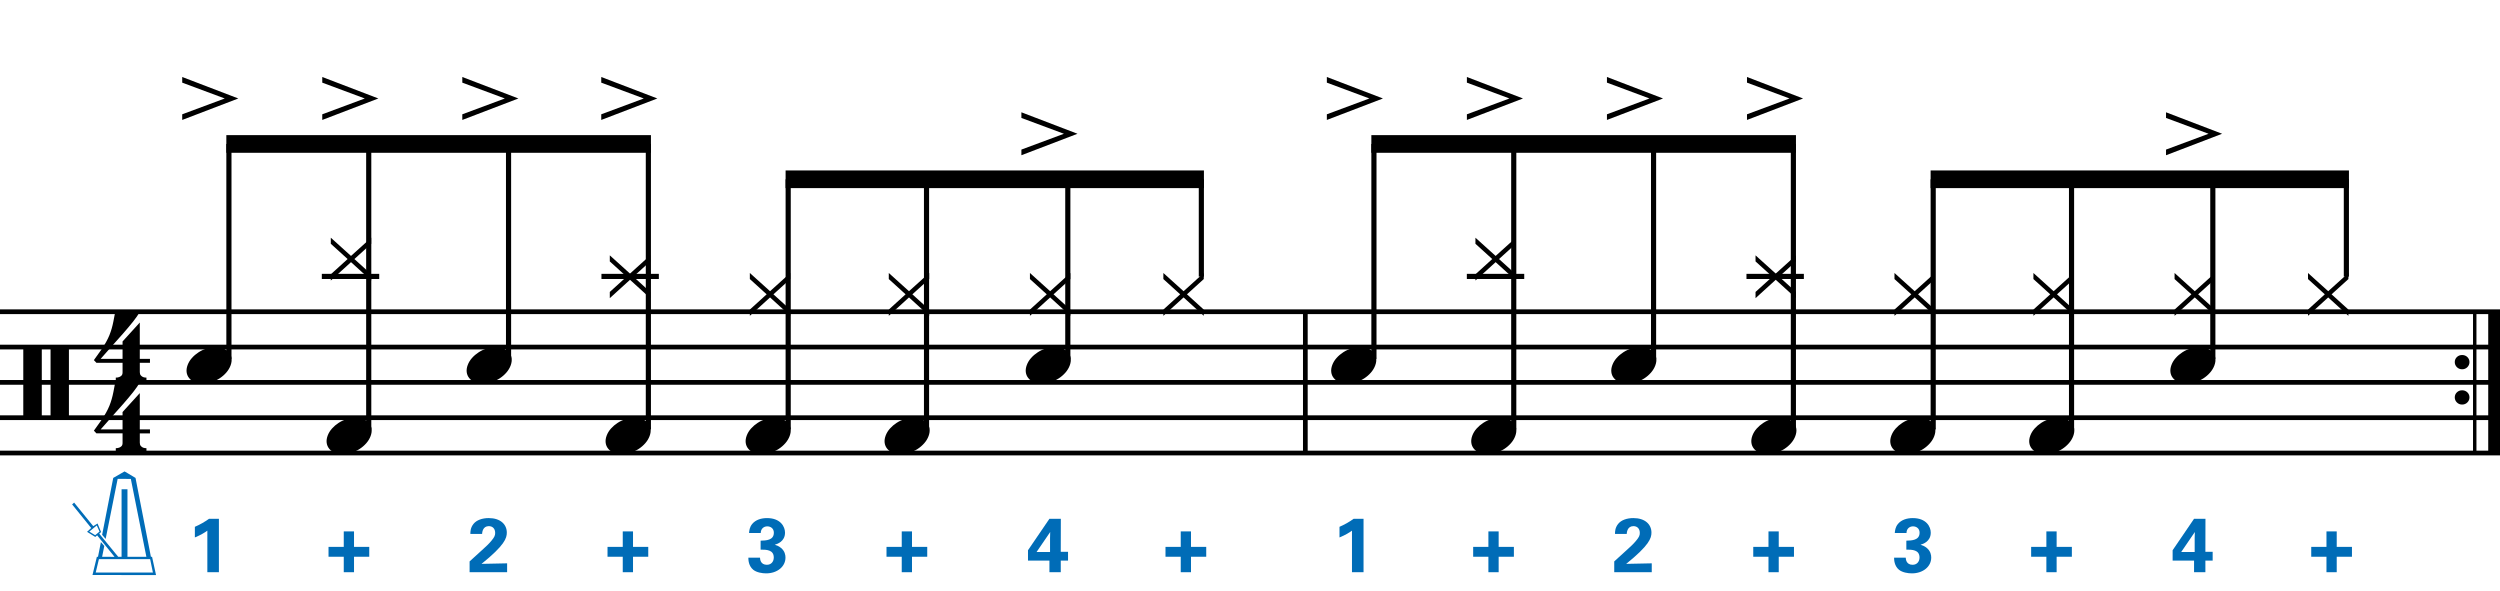 <?xml version="1.0" encoding="utf-8"?>
<!-- Generator: Adobe Illustrator 14.0.0, SVG Export Plug-In . SVG Version: 6.00 Build 43363)  -->
<!DOCTYPE svg PUBLIC "-//W3C//DTD SVG 1.1//EN" "http://www.w3.org/Graphics/SVG/1.1/DTD/svg11.dtd">
<svg version="1.1" id="Layer_1" xmlns="http://www.w3.org/2000/svg" xmlns:xlink="http://www.w3.org/1999/xlink" x="0px" y="0px"
	 width="544.104px" height="128.702px" viewBox="0 0 544.104 128.702" enable-background="new 0 0 544.104 128.702"
	 xml:space="preserve">
<g>
	<path d="M5.067,75.409h4.028v15.682H5.067V75.409z M11.002,75.409H15v15.682h-3.998V75.409z"/>
</g>
<g>
	<path d="M30.427,94.319v2.03c0,0.308,0.072,0.543,0.215,0.707c0.143,0.164,0.308,0.287,0.492,0.369
		c0.226,0.081,0.472,0.123,0.738,0.123v0.8H25.2v-0.8c0.266,0,0.512-0.042,0.738-0.123c0.184-0.062,0.354-0.169,0.507-0.323
		c0.153-0.153,0.23-0.385,0.23-0.691v-2.092h-5.689l-0.553-0.584c0.615-0.84,1.138-1.573,1.568-2.198
		c0.43-0.625,0.794-1.204,1.091-1.737c0.297-0.533,0.538-1.03,0.723-1.491c0.185-0.462,0.349-0.938,0.492-1.431
		c0.143-0.491,0.271-1.029,0.384-1.613c0.112-0.585,0.241-1.256,0.384-2.015h5.32c-0.308,0.595-0.784,1.297-1.43,2.106
		c-0.646,0.811-1.369,1.671-2.168,2.583c-0.8,0.912-1.63,1.845-2.491,2.798c-0.861,0.953-1.661,1.861-2.398,2.722h4.766v-3.782
		l3.751-4.121v7.903h2.214v0.86H30.427z"/>
</g>
<g>
	<path d="M30.427,78.96v2.029c0,0.308,0.072,0.543,0.215,0.707c0.143,0.164,0.308,0.287,0.492,0.369
		c0.226,0.082,0.472,0.123,0.738,0.123v0.799H25.2v-0.799c0.266,0,0.512-0.041,0.738-0.123c0.184-0.062,0.354-0.169,0.507-0.322
		c0.153-0.154,0.23-0.385,0.23-0.692V78.96h-5.689l-0.553-0.584c0.615-0.842,1.138-1.574,1.568-2.199
		c0.43-0.625,0.794-1.204,1.091-1.737c0.297-0.532,0.538-1.03,0.723-1.491s0.349-0.938,0.492-1.43
		c0.143-0.492,0.271-1.031,0.384-1.615c0.112-0.584,0.241-1.255,0.384-2.014h5.32c-0.308,0.595-0.784,1.297-1.43,2.106
		c-0.646,0.81-1.369,1.671-2.168,2.583c-0.8,0.912-1.63,1.845-2.491,2.799c-0.861,0.953-1.661,1.859-2.398,2.721h4.766v-3.782
		l3.751-4.12v7.902h2.214v0.861H30.427z"/>
</g>
<line fill="none" stroke="#000000" stroke-width="1.024" stroke-miterlimit="10" x1="284.095" y1="67.847" x2="284.095" y2="98.597"/>
<line fill="none" stroke="#000000" stroke-width="2.562" stroke-miterlimit="10" x1="542.823" y1="67.847" x2="542.823" y2="98.597"/>
<line fill="none" stroke="#000000" stroke-width="0.747" stroke-miterlimit="10" x1="538.605" y1="67.847" x2="538.605" y2="98.597"/>
<g>
	<path d="M534.26,78.802c0-0.43,0.154-0.794,0.461-1.092c0.308-0.297,0.688-0.445,1.139-0.445c0.45,0,0.83,0.148,1.138,0.445
		c0.307,0.298,0.461,0.662,0.461,1.092c0,0.431-0.154,0.8-0.461,1.107c-0.308,0.307-0.688,0.461-1.138,0.461
		c-0.451,0-0.831-0.154-1.139-0.461C534.415,79.602,534.26,79.232,534.26,78.802z"/>
</g>
<g>
	<path d="M534.26,86.481c0-0.43,0.154-0.793,0.461-1.091c0.308-0.297,0.688-0.446,1.139-0.446c0.45,0,0.83,0.149,1.138,0.446
		c0.307,0.298,0.461,0.661,0.461,1.091c0,0.432-0.154,0.801-0.461,1.107c-0.308,0.308-0.688,0.461-1.138,0.461
		c-0.451,0-0.831-0.153-1.139-0.461C534.415,87.282,534.26,86.913,534.26,86.481z"/>
</g>
<line fill="none" stroke="#000000" stroke-width="1.028" stroke-miterlimit="10" x1="0" y1="67.847" x2="544.104" y2="67.847"/>
<line fill="none" stroke="#000000" stroke-width="1.028" stroke-miterlimit="10" x1="0" y1="75.534" x2="544.104" y2="75.534"/>
<line fill="none" stroke="#000000" stroke-width="1.028" stroke-miterlimit="10" x1="0" y1="83.222" x2="544.104" y2="83.222"/>
<line fill="none" stroke="#000000" stroke-width="1.028" stroke-miterlimit="10" x1="0" y1="90.909" x2="544.104" y2="90.909"/>
<line fill="none" stroke="#000000" stroke-width="1.028" stroke-miterlimit="10" x1="0" y1="98.597" x2="544.104" y2="98.597"/>
<g>
	<path d="M40.833,79.448c0.205-0.555,0.518-1.066,0.938-1.538c0.42-0.472,0.907-0.886,1.46-1.245
		c0.554-0.358,1.148-0.635,1.784-0.83c0.635-0.195,1.281-0.293,1.937-0.293c0.656,0,1.23,0.107,1.722,0.323
		c0.492,0.216,0.886,0.503,1.184,0.861c0.297,0.358,0.477,0.779,0.538,1.261c0.062,0.482-0.01,0.999-0.215,1.553
		c-0.206,0.553-0.518,1.07-0.938,1.553c-0.42,0.481-0.907,0.902-1.461,1.261c-0.553,0.358-1.158,0.636-1.814,0.831
		c-0.656,0.193-1.302,0.291-1.938,0.291c-0.656,0-1.225-0.107-1.707-0.322c-0.482-0.215-0.872-0.508-1.168-0.877
		c-0.297-0.369-0.477-0.795-0.538-1.275C40.557,80.519,40.628,80.001,40.833,79.448z"/>
</g>
<line fill="none" stroke="#000000" stroke-width="1.121" stroke-miterlimit="10" x1="49.822" y1="78.097" x2="49.822" y2="31.332"/>
<g>
	<path d="M39.658,24.876l9.256-3.444l-9.256-3.444v-1.23l12.208,4.674l-12.208,4.674V24.876z"/>
</g>
<g>
	<path fill="#006CB7" d="M22.229,116.396l2.416-12.38l2.466-1.416l2.383,1.416l3.349,17.163h0.25l0.866,3.982l-13.83-0.018
		l0.95-3.949l0.25-0.016l0.633-3.199l0.733,0.85l-0.467,2.35l2.699,0.016l-3.782-4.682l-0.417,0.35l-1.783-1.116l0.899-0.833
		l-4.149-5.132l0.433-0.4l4.166,5.132l0.933-0.582l0.783,1.865l-0.417,0.35l4.132,5.033h0.733v-14.697h1.283v14.697h4.115
		l-3.382-16.946l-2.866-0.017l-2.616,13.08L22.229,116.396z M20.713,116.479l0.95-0.783l-0.6-1.333l-1.633,1.333L20.713,116.479z
		 M20.83,124.61h12.447l-0.6-2.916H21.529L20.83,124.61z"/>
</g>
<line fill="none" stroke="#000000" stroke-width="1.121" stroke-miterlimit="10" x1="70.042" y1="60.16" x2="82.534" y2="60.16"/>
<g>
	<path d="M71.997,61.051v-1.353l3.659-3.321l-3.659-3.321v-1.322l4.397,3.967l4.397-3.967v1.322l-3.659,3.321l3.659,3.321v1.353
		l-4.397-3.998L71.997,61.051z"/>
</g>
<g>
	<path d="M71.313,94.808c0.205-0.553,0.518-1.065,0.938-1.537c0.42-0.471,0.907-0.887,1.46-1.245s1.148-0.636,1.784-0.831
		c0.635-0.193,1.281-0.291,1.937-0.291c0.656,0,1.23,0.107,1.722,0.322c0.492,0.215,0.886,0.503,1.184,0.861
		c0.297,0.359,0.477,0.779,0.538,1.261s-0.01,0.999-0.215,1.553c-0.206,0.554-0.518,1.071-0.938,1.553
		c-0.42,0.481-0.907,0.901-1.461,1.261c-0.553,0.358-1.158,0.635-1.814,0.83c-0.656,0.195-1.302,0.293-1.938,0.293
		c-0.656,0-1.225-0.108-1.707-0.323c-0.482-0.216-0.872-0.508-1.168-0.876c-0.297-0.369-0.477-0.795-0.538-1.277
		C71.037,95.879,71.108,95.362,71.313,94.808z"/>
</g>
<line fill="none" stroke="#000000" stroke-width="1.121" stroke-miterlimit="10" x1="80.251" y1="93.472" x2="80.251" y2="31.332"/>
<g>
	<path d="M70.138,24.876l9.256-3.444l-9.256-3.444v-1.23l12.208,4.674l-12.208,4.674V24.876z"/>
</g>
<g>
	<path d="M101.793,79.448c0.205-0.555,0.518-1.066,0.938-1.538c0.42-0.472,0.907-0.886,1.46-1.245
		c0.554-0.358,1.148-0.635,1.784-0.83c0.635-0.195,1.281-0.293,1.937-0.293c0.656,0,1.23,0.107,1.722,0.323
		c0.492,0.216,0.886,0.503,1.184,0.861c0.297,0.358,0.477,0.779,0.538,1.261c0.062,0.482-0.01,0.999-0.215,1.553
		c-0.206,0.553-0.518,1.07-0.938,1.553c-0.42,0.481-0.907,0.902-1.461,1.261c-0.553,0.358-1.158,0.636-1.814,0.831
		c-0.656,0.193-1.302,0.291-1.938,0.291c-0.656,0-1.225-0.107-1.707-0.322c-0.482-0.215-0.872-0.508-1.168-0.877
		c-0.297-0.369-0.477-0.795-0.538-1.275C101.517,80.519,101.588,80.001,101.793,79.448z"/>
</g>
<line fill="none" stroke="#000000" stroke-width="1.121" stroke-miterlimit="10" x1="110.681" y1="78.097" x2="110.681" y2="31.332"/>
<g>
	<path d="M100.618,24.876l9.256-3.444l-9.256-3.444v-1.23l12.208,4.674l-12.208,4.674V24.876z"/>
</g>
<line fill="none" stroke="#000000" stroke-width="1.121" stroke-miterlimit="10" x1="130.901" y1="60.16" x2="143.393" y2="60.16"/>
<g>
	<path d="M132.717,64.892v-1.354l3.659-3.321l-3.659-3.321v-1.322l4.397,3.967l4.397-3.967v1.322l-3.659,3.321l3.659,3.321v1.354
		l-4.397-3.998L132.717,64.892z"/>
</g>
<g>
	<path d="M132.034,94.808c0.205-0.553,0.518-1.065,0.938-1.537c0.42-0.471,0.907-0.887,1.46-1.245s1.148-0.636,1.784-0.831
		c0.635-0.193,1.281-0.291,1.937-0.291c0.656,0,1.23,0.107,1.722,0.322c0.492,0.215,0.886,0.503,1.184,0.861
		c0.297,0.359,0.477,0.779,0.538,1.261s-0.01,0.999-0.215,1.553c-0.206,0.554-0.518,1.071-0.938,1.553
		c-0.42,0.481-0.907,0.901-1.461,1.261c-0.553,0.358-1.158,0.635-1.814,0.83c-0.656,0.195-1.302,0.293-1.938,0.293
		c-0.656,0-1.225-0.108-1.707-0.323c-0.482-0.216-0.872-0.508-1.168-0.876c-0.297-0.369-0.477-0.795-0.538-1.277
		C131.757,95.879,131.829,95.362,132.034,94.808z"/>
</g>
<line fill="none" stroke="#000000" stroke-width="1.121" stroke-miterlimit="10" x1="141.111" y1="93.472" x2="141.111" y2="31.332"/>
<g>
	<path d="M130.858,24.876l9.256-3.444l-9.256-3.444v-1.23l12.208,4.674l-12.208,4.674V24.876z"/>
</g>
<polyline points="141.671,29.41 49.261,29.41 49.261,33.253 141.671,33.253 "/>
<g>
	<path d="M163.197,68.731v-1.354l3.659-3.321l-3.659-3.321v-1.322l4.397,3.967l4.397-3.967v1.322l-3.659,3.321l3.659,3.321v1.354
		l-4.397-3.998L163.197,68.731z"/>
</g>
<g>
	<path d="M162.514,94.808c0.205-0.553,0.518-1.065,0.938-1.537c0.42-0.471,0.907-0.887,1.46-1.245s1.148-0.636,1.784-0.831
		c0.635-0.193,1.281-0.291,1.937-0.291c0.656,0,1.23,0.107,1.722,0.322c0.492,0.215,0.886,0.503,1.184,0.861
		c0.297,0.359,0.477,0.779,0.538,1.261s-0.01,0.999-0.215,1.553c-0.206,0.554-0.518,1.071-0.938,1.553
		c-0.42,0.481-0.907,0.901-1.461,1.261c-0.553,0.358-1.158,0.635-1.814,0.83c-0.656,0.195-1.302,0.293-1.938,0.293
		c-0.656,0-1.225-0.108-1.707-0.323c-0.482-0.216-0.872-0.508-1.168-0.876c-0.297-0.369-0.477-0.795-0.538-1.277
		C162.237,95.879,162.309,95.362,162.514,94.808z"/>
</g>
<line fill="none" stroke="#000000" stroke-width="1.121" stroke-miterlimit="10" x1="171.541" y1="93.472" x2="171.541" y2="39.019"/>
<g>
	<path d="M193.437,68.731v-1.354l3.659-3.321l-3.659-3.321v-1.322l4.397,3.967l4.397-3.967v1.322l-3.659,3.321l3.659,3.321v1.354
		l-4.397-3.998L193.437,68.731z"/>
</g>
<g>
	<path d="M192.753,94.808c0.205-0.553,0.518-1.065,0.938-1.537c0.42-0.471,0.907-0.887,1.46-1.245s1.148-0.636,1.784-0.831
		c0.635-0.193,1.281-0.291,1.937-0.291c0.656,0,1.23,0.107,1.722,0.322c0.492,0.215,0.886,0.503,1.184,0.861
		c0.297,0.359,0.477,0.779,0.538,1.261s-0.01,0.999-0.215,1.553c-0.206,0.554-0.518,1.071-0.938,1.553
		c-0.42,0.481-0.907,0.901-1.461,1.261c-0.553,0.358-1.158,0.635-1.814,0.83c-0.656,0.195-1.302,0.293-1.938,0.293
		c-0.656,0-1.225-0.108-1.707-0.323c-0.482-0.216-0.872-0.508-1.168-0.876c-0.297-0.369-0.477-0.795-0.538-1.277
		C192.477,95.879,192.548,95.362,192.753,94.808z"/>
</g>
<line fill="none" stroke="#000000" stroke-width="1.121" stroke-miterlimit="10" x1="201.65" y1="93.472" x2="201.65" y2="39.019"/>
<g>
	<path d="M224.157,68.731v-1.354l3.659-3.321l-3.659-3.321v-1.322l4.397,3.967l4.397-3.967v1.322l-3.659,3.321l3.659,3.321v1.354
		l-4.397-3.998L224.157,68.731z"/>
</g>
<g>
	<path d="M223.474,79.448c0.205-0.555,0.518-1.066,0.938-1.538c0.42-0.472,0.907-0.886,1.46-1.245
		c0.554-0.358,1.148-0.635,1.784-0.83c0.635-0.195,1.281-0.293,1.937-0.293c0.656,0,1.23,0.107,1.722,0.323
		c0.492,0.216,0.886,0.503,1.184,0.861c0.297,0.358,0.477,0.779,0.538,1.261c0.062,0.482-0.01,0.999-0.215,1.553
		c-0.206,0.553-0.518,1.07-0.938,1.553c-0.42,0.481-0.907,0.902-1.461,1.261c-0.553,0.358-1.158,0.636-1.814,0.831
		c-0.656,0.193-1.302,0.291-1.938,0.291c-0.656,0-1.225-0.107-1.707-0.322c-0.482-0.215-0.872-0.508-1.168-0.877
		c-0.297-0.369-0.477-0.795-0.538-1.275C223.197,80.519,223.269,80.001,223.474,79.448z"/>
</g>
<line fill="none" stroke="#000000" stroke-width="1.121" stroke-miterlimit="10" x1="232.4" y1="78.097" x2="232.4" y2="39.019"/>
<g>
	<path d="M222.298,32.557l9.256-3.444l-9.256-3.444v-1.23l12.208,4.674l-12.208,4.674V32.557z"/>
</g>
<g>
	<path d="M253.197,68.731v-1.354l3.659-3.321l-3.659-3.321v-1.322l4.397,3.967l4.397-3.967v1.322l-3.659,3.321l3.659,3.321v1.354
		l-4.397-3.998L253.197,68.731z"/>
</g>
<line fill="none" stroke="#000000" stroke-width="1.121" stroke-miterlimit="10" x1="261.463" y1="60.205" x2="261.463" y2="39.019"/>
<polyline points="262.024,37.097 170.98,37.097 170.98,40.941 262.024,40.941 "/>
<g>
	<path fill="#006CB7" d="M42.411,114.656c1.083-0.467,2.116-1.05,3.083-1.749h2.149v11.63h-2.516v-9.048
		c-0.483,0.367-1.45,0.967-2.716,1.482V114.656z"/>
</g>
<g>
	<path fill="#006CB7" d="M74.816,121.171H71.5v-2.148h3.316v-3.367h2.233v3.367h3.316v2.148h-3.316v3.366h-2.233V121.171z"/>
</g>
<g>
	<path fill="#006CB7" d="M102.204,122.188l3.016-2.749c0.533-0.483,1.133-1.017,1.75-1.767c0.65-0.782,0.8-1.149,0.8-1.683
		c0-0.883-0.517-1.482-1.383-1.482c-1.333,0-1.449,1.365-1.466,1.699h-2.55c0-0.467,0-1.333,0.684-2.184
		c0.666-0.832,1.899-1.266,3.315-1.266c2.533,0,3.933,1.366,3.933,3.166c0,1.199-0.467,2.749-5.499,6.798
		c1.683-0.033,1.883-0.05,3.199-0.066c1.783-0.033,1.983-0.033,2.366-0.05v1.933h-8.165V122.188z"/>
</g>
<g>
	<path fill="#006CB7" d="M135.537,121.171h-3.316v-2.148h3.316v-3.367h2.233v3.367h3.316v2.148h-3.316v3.366h-2.233V121.171z"/>
</g>
<g>
	<path fill="#006CB7" d="M165.407,121.371c0.017,0.366,0.117,1.55,1.5,1.55c0.933,0,1.5-0.684,1.5-1.583
		c0-1.716-1.649-1.716-2.866-1.716v-1.95c1.167-0.033,2.882-0.066,2.882-1.732c0-0.917-0.683-1.384-1.433-1.384
		c-0.717,0-1.417,0.484-1.417,1.45h-2.549c0.05-0.517,0.1-1.249,0.683-1.966c0.767-0.934,2-1.283,3.232-1.283
		c2.966,0,3.916,1.899,3.916,3.166c0,1.949-1.716,2.482-2.233,2.633c0.367,0.116,0.85,0.266,1.383,0.716
		c0.816,0.684,0.95,1.533,0.95,2.083c0,1.967-1.799,3.433-4.215,3.433c-0.833,0-2.05-0.184-2.799-0.783
		c-1.033-0.85-1.066-2.166-1.066-2.633H165.407z"/>
</g>
<g>
	<path fill="#006CB7" d="M196.256,121.171h-3.316v-2.148h3.316v-3.367h2.233v3.367h3.316v2.148h-3.316v3.366h-2.233V121.171z"/>
</g>
<g>
	<path fill="#006CB7" d="M223.734,122.005v-2.25l4.666-6.848h2.483l-0.017,7.182h1.583v1.916h-1.583v2.532h-2.466v-2.532H223.734z
		 M225.6,120.138h2.933v-3.065c0-0.149,0.017-0.983,0.033-1.283L225.6,120.138z"/>
</g>
<g>
	<path fill="#006CB7" d="M256.977,121.171h-3.316v-2.148h3.316v-3.367h2.233v3.367h3.316v2.148h-3.316v3.366h-2.233V121.171z"/>
</g>
<g>
	<path d="M289.954,79.448c0.204-0.555,0.518-1.066,0.938-1.538s0.907-0.886,1.461-1.245c0.554-0.358,1.147-0.635,1.783-0.83
		s1.281-0.293,1.938-0.293s1.23,0.107,1.722,0.323c0.492,0.216,0.887,0.503,1.185,0.861c0.297,0.358,0.477,0.779,0.538,1.261
		c0.062,0.482-0.011,0.999-0.216,1.553c-0.205,0.553-0.518,1.07-0.938,1.553c-0.421,0.481-0.907,0.902-1.461,1.261
		s-1.158,0.636-1.814,0.831c-0.656,0.193-1.302,0.291-1.937,0.291c-0.656,0-1.226-0.107-1.707-0.322s-0.871-0.508-1.168-0.877
		c-0.298-0.369-0.478-0.795-0.539-1.275C289.677,80.519,289.749,80.001,289.954,79.448z"/>
</g>
<line fill="none" stroke="#000000" stroke-width="1.121" stroke-miterlimit="10" x1="299.025" y1="78.097" x2="299.025" y2="31.332"/>
<g>
	<path d="M288.778,24.876l9.256-3.444l-9.256-3.444v-1.23l12.208,4.674l-12.208,4.674V24.876z"/>
</g>
<line fill="none" stroke="#000000" stroke-width="1.121" stroke-miterlimit="10" x1="319.245" y1="60.16" x2="331.737" y2="60.16"/>
<g>
	<path d="M321.117,61.051v-1.353l3.659-3.321l-3.659-3.321v-1.322l4.396,3.967l4.397-3.967v1.322l-3.659,3.321l3.659,3.321v1.353
		l-4.397-3.998L321.117,61.051z"/>
</g>
<g>
	<path d="M320.434,94.808c0.204-0.553,0.518-1.065,0.938-1.537c0.42-0.471,0.907-0.887,1.461-1.245s1.147-0.636,1.783-0.831
		c0.636-0.193,1.281-0.291,1.938-0.291s1.23,0.107,1.722,0.322c0.492,0.215,0.887,0.503,1.185,0.861
		c0.297,0.359,0.477,0.779,0.538,1.261s-0.011,0.999-0.216,1.553s-0.518,1.071-0.938,1.553c-0.421,0.481-0.907,0.901-1.461,1.261
		c-0.554,0.358-1.158,0.635-1.814,0.83s-1.302,0.293-1.937,0.293c-0.656,0-1.226-0.108-1.707-0.323
		c-0.481-0.216-0.871-0.508-1.168-0.876c-0.298-0.369-0.478-0.795-0.539-1.277C320.158,95.879,320.229,95.362,320.434,94.808z"/>
</g>
<line fill="none" stroke="#000000" stroke-width="1.121" stroke-miterlimit="10" x1="329.455" y1="93.472" x2="329.455" y2="31.332"/>
<g>
	<path d="M319.257,24.876l9.256-3.444l-9.256-3.444v-1.23l12.208,4.674l-12.208,4.674V24.876z"/>
</g>
<g>
	<path d="M350.914,79.448c0.204-0.555,0.518-1.066,0.938-1.538s0.907-0.886,1.461-1.245c0.554-0.358,1.147-0.635,1.783-0.83
		s1.281-0.293,1.938-0.293s1.23,0.107,1.722,0.323c0.492,0.216,0.887,0.503,1.185,0.861c0.297,0.358,0.477,0.779,0.538,1.261
		c0.062,0.482-0.011,0.999-0.216,1.553c-0.205,0.553-0.518,1.07-0.938,1.553c-0.421,0.481-0.907,0.902-1.461,1.261
		s-1.158,0.636-1.814,0.831c-0.656,0.193-1.302,0.291-1.937,0.291c-0.656,0-1.226-0.107-1.707-0.322s-0.871-0.508-1.168-0.877
		c-0.298-0.369-0.478-0.795-0.539-1.275C350.637,80.519,350.708,80.001,350.914,79.448z"/>
</g>
<line fill="none" stroke="#000000" stroke-width="1.121" stroke-miterlimit="10" x1="359.884" y1="78.097" x2="359.884" y2="31.332"/>
<g>
	<path d="M349.738,24.876l9.256-3.444l-9.256-3.444v-1.23l12.208,4.674l-12.208,4.674V24.876z"/>
</g>
<line fill="none" stroke="#000000" stroke-width="1.121" stroke-miterlimit="10" x1="380.104" y1="60.16" x2="392.596" y2="60.16"/>
<g>
	<path d="M382.078,64.892v-1.354l3.659-3.321l-3.659-3.321v-1.322l4.396,3.967l4.397-3.967v1.322l-3.659,3.321l3.659,3.321v1.354
		l-4.397-3.998L382.078,64.892z"/>
</g>
<g>
	<path d="M381.393,94.808c0.204-0.553,0.518-1.065,0.938-1.537c0.42-0.471,0.907-0.887,1.461-1.245s1.147-0.636,1.783-0.831
		c0.636-0.193,1.281-0.291,1.938-0.291s1.23,0.107,1.722,0.322c0.492,0.215,0.887,0.503,1.185,0.861
		c0.297,0.359,0.477,0.779,0.538,1.261s-0.011,0.999-0.216,1.553s-0.518,1.071-0.938,1.553c-0.421,0.481-0.907,0.901-1.461,1.261
		c-0.554,0.358-1.158,0.635-1.814,0.83s-1.302,0.293-1.937,0.293c-0.656,0-1.226-0.108-1.707-0.323
		c-0.481-0.216-0.871-0.508-1.168-0.876c-0.298-0.369-0.478-0.795-0.539-1.277C381.117,95.879,381.188,95.362,381.393,94.808z"/>
</g>
<line fill="none" stroke="#000000" stroke-width="1.121" stroke-miterlimit="10" x1="390.314" y1="93.472" x2="390.314" y2="31.332"/>
<g>
	<path d="M380.218,24.876l9.256-3.444l-9.256-3.444v-1.23l12.208,4.674l-12.208,4.674V24.876z"/>
</g>
<polyline points="390.875,29.41 298.464,29.41 298.464,33.253 390.875,33.253 "/>
<g>
	<path d="M412.317,68.731v-1.354l3.659-3.321l-3.659-3.321v-1.322l4.396,3.967l4.397-3.967v1.322l-3.659,3.321l3.659,3.321v1.354
		l-4.397-3.998L412.317,68.731z"/>
</g>
<g>
	<path d="M411.633,94.808c0.204-0.553,0.518-1.065,0.938-1.537c0.42-0.471,0.907-0.887,1.461-1.245s1.147-0.636,1.783-0.831
		c0.636-0.193,1.281-0.291,1.938-0.291s1.23,0.107,1.722,0.322c0.492,0.215,0.887,0.503,1.185,0.861
		c0.297,0.359,0.477,0.779,0.538,1.261s-0.011,0.999-0.216,1.553s-0.518,1.071-0.938,1.553c-0.421,0.481-0.907,0.901-1.461,1.261
		c-0.554,0.358-1.158,0.635-1.814,0.83s-1.302,0.293-1.937,0.293c-0.656,0-1.226-0.108-1.707-0.323
		c-0.481-0.216-0.871-0.508-1.168-0.876c-0.298-0.369-0.478-0.795-0.539-1.277C411.357,95.879,411.428,95.362,411.633,94.808z"/>
</g>
<line fill="none" stroke="#000000" stroke-width="1.121" stroke-miterlimit="10" x1="420.744" y1="93.472" x2="420.744" y2="39.019"/>
<g>
	<path d="M442.557,68.731v-1.354l3.659-3.321l-3.659-3.321v-1.322l4.396,3.967l4.397-3.967v1.322l-3.659,3.321l3.659,3.321v1.354
		l-4.397-3.998L442.557,68.731z"/>
</g>
<g>
	<path d="M441.874,94.808c0.204-0.553,0.518-1.065,0.938-1.537c0.42-0.471,0.907-0.887,1.461-1.245s1.147-0.636,1.783-0.831
		c0.636-0.193,1.281-0.291,1.938-0.291s1.23,0.107,1.722,0.322c0.492,0.215,0.887,0.503,1.185,0.861
		c0.297,0.359,0.477,0.779,0.538,1.261s-0.011,0.999-0.216,1.553s-0.518,1.071-0.938,1.553c-0.421,0.481-0.907,0.901-1.461,1.261
		c-0.554,0.358-1.158,0.635-1.814,0.83s-1.302,0.293-1.937,0.293c-0.656,0-1.226-0.108-1.707-0.323
		c-0.481-0.216-0.871-0.508-1.168-0.876c-0.298-0.369-0.478-0.795-0.539-1.277C441.597,95.879,441.668,95.362,441.874,94.808z"/>
</g>
<line fill="none" stroke="#000000" stroke-width="1.121" stroke-miterlimit="10" x1="450.853" y1="93.472" x2="450.853" y2="39.019"/>
<g>
	<path d="M473.277,68.731v-1.354l3.659-3.321l-3.659-3.321v-1.322l4.396,3.967l4.397-3.967v1.322l-3.659,3.321l3.659,3.321v1.354
		l-4.397-3.998L473.277,68.731z"/>
</g>
<g>
	<path d="M472.593,79.448c0.204-0.555,0.518-1.066,0.938-1.538s0.907-0.886,1.461-1.245c0.554-0.358,1.147-0.635,1.783-0.83
		s1.281-0.293,1.938-0.293s1.23,0.107,1.722,0.323c0.492,0.216,0.887,0.503,1.185,0.861c0.297,0.358,0.477,0.779,0.538,1.261
		c0.062,0.482-0.011,0.999-0.216,1.553c-0.205,0.553-0.518,1.07-0.938,1.553c-0.421,0.481-0.907,0.902-1.461,1.261
		s-1.158,0.636-1.814,0.831c-0.656,0.193-1.302,0.291-1.937,0.291c-0.656,0-1.226-0.107-1.707-0.322s-0.871-0.508-1.168-0.877
		c-0.298-0.369-0.478-0.795-0.539-1.275C472.317,80.519,472.388,80.001,472.593,79.448z"/>
</g>
<line fill="none" stroke="#000000" stroke-width="1.121" stroke-miterlimit="10" x1="481.603" y1="78.097" x2="481.603" y2="39.019"/>
<g>
	<path d="M471.417,32.557l9.256-3.444l-9.256-3.444v-1.23l12.208,4.674l-12.208,4.674V32.557z"/>
</g>
<g>
	<path d="M502.317,68.731v-1.354l3.659-3.321l-3.659-3.321v-1.322l4.396,3.967l4.397-3.967v1.322l-3.659,3.321l3.659,3.321v1.354
		l-4.397-3.998L502.317,68.731z"/>
</g>
<line fill="none" stroke="#000000" stroke-width="1.121" stroke-miterlimit="10" x1="510.667" y1="60.205" x2="510.667" y2="39.019"/>
<polyline points="511.227,37.097 420.183,37.097 420.183,40.941 511.227,40.941 "/>
<g>
	<path fill="#006CB7" d="M291.531,114.656c1.083-0.467,2.116-1.05,3.083-1.749h2.149v11.63h-2.517v-9.048
		c-0.483,0.367-1.449,0.967-2.716,1.482V114.656z"/>
</g>
<g>
	<path fill="#006CB7" d="M323.937,121.171h-3.315v-2.148h3.315v-3.367h2.232v3.367h3.316v2.148h-3.316v3.366h-2.232V121.171z"/>
</g>
<g>
	<path fill="#006CB7" d="M351.325,122.188l3.016-2.749c0.533-0.483,1.133-1.017,1.749-1.767c0.65-0.782,0.8-1.149,0.8-1.683
		c0-0.883-0.516-1.482-1.383-1.482c-1.333,0-1.449,1.365-1.466,1.699h-2.55c0-0.467,0-1.333,0.684-2.184
		c0.666-0.832,1.899-1.266,3.315-1.266c2.533,0,3.933,1.366,3.933,3.166c0,1.199-0.467,2.749-5.499,6.798
		c1.684-0.033,1.883-0.05,3.199-0.066c1.783-0.033,1.983-0.033,2.366-0.05v1.933h-8.164V122.188z"/>
</g>
<g>
	<path fill="#006CB7" d="M384.896,121.171h-3.315v-2.148h3.315v-3.367h2.232v3.367h3.316v2.148h-3.316v3.366h-2.232V121.171z"/>
</g>
<g>
	<path fill="#006CB7" d="M414.767,121.371c0.017,0.366,0.116,1.55,1.499,1.55c0.934,0,1.5-0.684,1.5-1.583
		c0-1.716-1.649-1.716-2.866-1.716v-1.95c1.167-0.033,2.883-0.066,2.883-1.732c0-0.917-0.683-1.384-1.433-1.384
		c-0.717,0-1.416,0.484-1.416,1.45h-2.55c0.05-0.517,0.1-1.249,0.683-1.966c0.767-0.934,2-1.283,3.233-1.283
		c2.966,0,3.915,1.899,3.915,3.166c0,1.949-1.716,2.482-2.232,2.633c0.366,0.116,0.85,0.266,1.383,0.716
		c0.816,0.684,0.95,1.533,0.95,2.083c0,1.967-1.8,3.433-4.216,3.433c-0.833,0-2.05-0.184-2.8-0.783
		c-1.032-0.85-1.066-2.166-1.066-2.633H414.767z"/>
</g>
<g>
	<path fill="#006CB7" d="M445.376,121.171h-3.315v-2.148h3.315v-3.367h2.232v3.367h3.316v2.148h-3.316v3.366h-2.232V121.171z"/>
</g>
<g>
	<path fill="#006CB7" d="M472.854,122.005v-2.25l4.666-6.848h2.482l-0.017,7.182h1.583v1.916h-1.583v2.532h-2.466v-2.532H472.854z
		 M474.72,120.138h2.933v-3.065c0-0.149,0.017-0.983,0.033-1.283L474.72,120.138z"/>
</g>
<g>
	<path fill="#006CB7" d="M506.336,121.171h-3.315v-2.148h3.315v-3.367h2.232v3.367h3.316v2.148h-3.316v3.366h-2.232V121.171z"/>
</g>
</svg>
